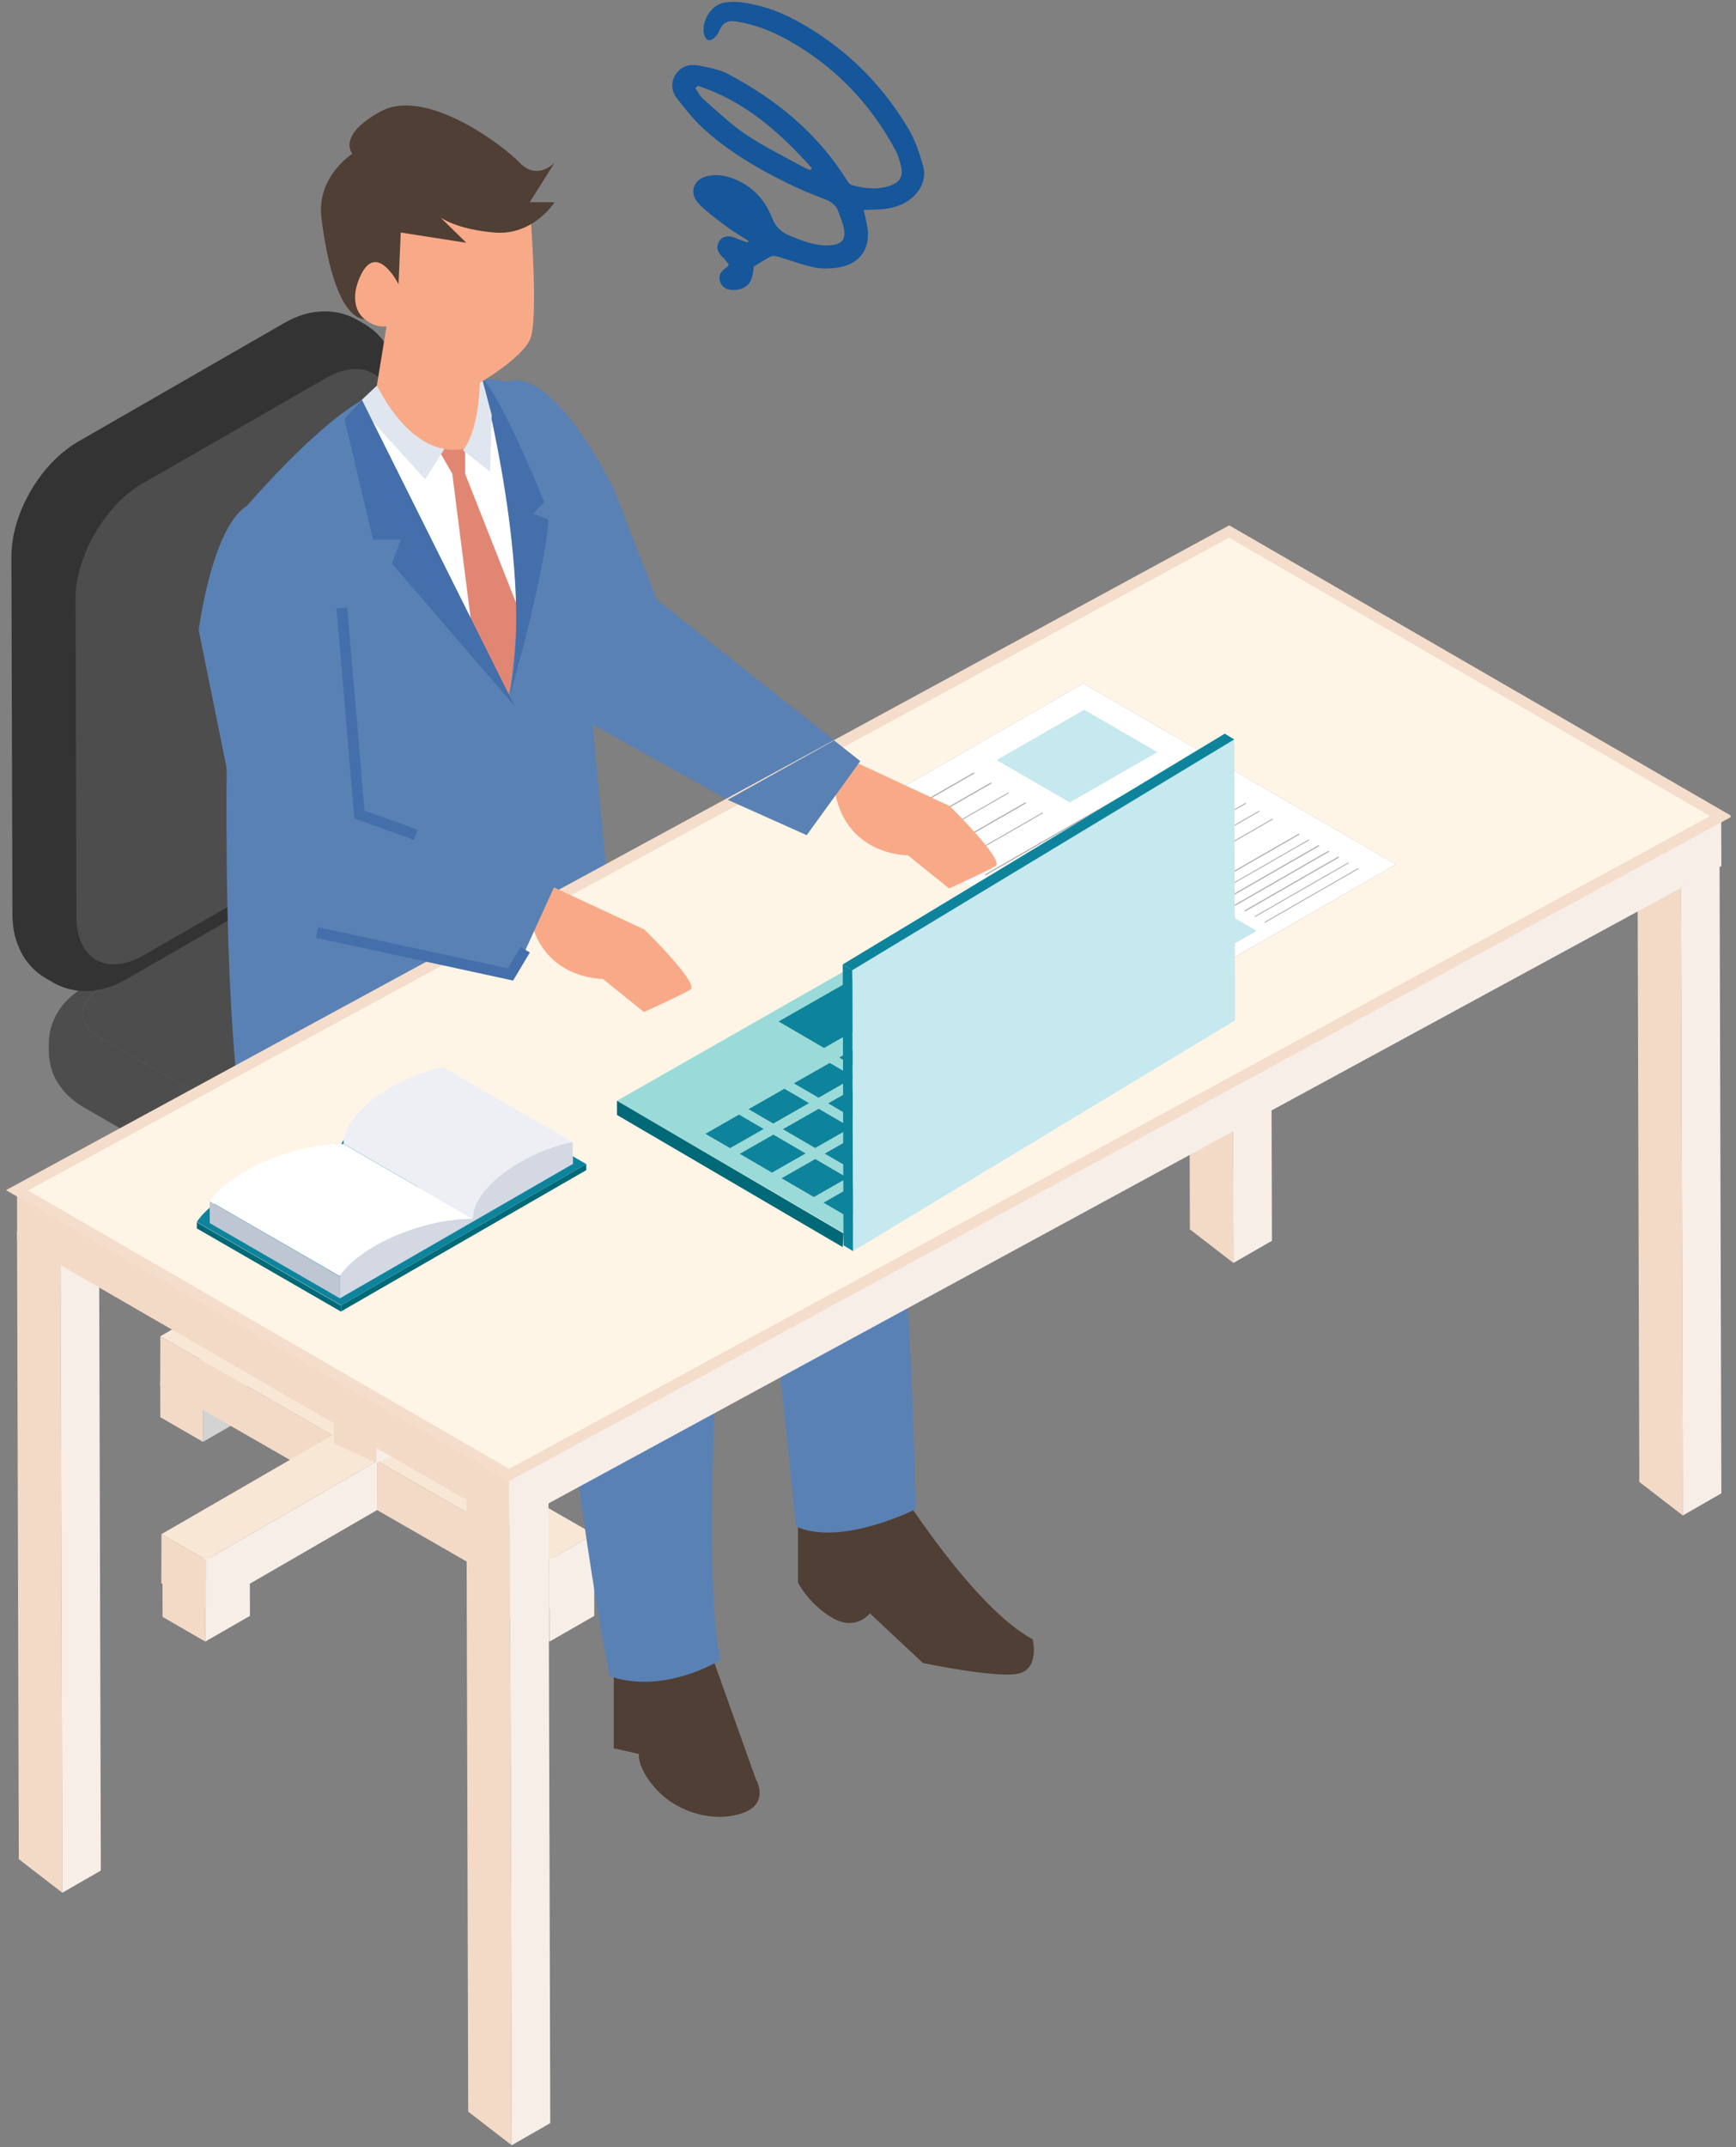 <?xml version="1.0" encoding="UTF-8"?>
<svg xmlns="http://www.w3.org/2000/svg" width="161" height="199" viewBox="0 0 161 199" fill="none">
  <rect x="0" y="0" width="161" height="199" fill="#808080" stroke="none"/>
  <g clip-path="url(#clip0_2305_1445)">
    <path d="M156.066 140.464L152.032 137.35L151.866 79.153L155.9 82.267L156.066 140.464Z" fill="#F2DAC7"></path>
    <path d="M155.9 82.266L151.866 79.153L155.439 77.099L159.475 80.212L155.9 82.266Z" fill="#F7EEE7"></path>
    <path d="M159.476 80.212L159.642 138.412L156.067 140.463L155.9 82.266L159.476 80.212Z" fill="#F7EEE7"></path>
    <path d="M18.823 133.639L14.866 131.352L14.856 128.089L18.813 130.376L18.823 133.639Z" fill="#F2DAC7"></path>
    <path d="M18.813 130.376L14.856 128.089L18.998 125.707L22.958 127.997L18.813 130.376Z" fill="#F7EEE7"></path>
    <path d="M22.958 127.997L22.967 131.258L18.823 133.639L18.814 130.376L22.958 127.997Z" fill="#D3D3D3"></path>
    <path d="M19.035 152.149L15.078 149.862L15.068 146.599L19.025 148.889L19.035 152.149Z" fill="#F2DAC7"></path>
    <path d="M19.025 148.889L15.068 146.599L19.213 144.22L23.17 146.507L19.025 148.889Z" fill="#F7EEE7"></path>
    <path d="M23.17 146.507L23.179 149.77L19.035 152.149L19.025 148.889L23.17 146.507Z" fill="#F7EEE7"></path>
    <path d="M50.758 133.639L46.801 131.352L46.792 128.089L50.749 130.376L50.758 133.639Z" fill="#F2DAC7"></path>
    <path d="M50.749 130.376L46.792 128.089L50.937 125.707L54.894 127.997L50.749 130.376Z" fill="#F7EEE7"></path>
    <path d="M54.894 127.997L54.903 131.258L50.758 133.639L50.749 130.376L54.894 127.997Z" fill="#F7EEE7"></path>
    <path d="M50.97 152.149L47.013 149.862L47.004 146.599L50.961 148.889L50.97 152.149Z" fill="#F2DAC7"></path>
    <path d="M50.961 148.889L47.004 146.599L51.148 144.22L55.105 146.507L50.961 148.889Z" fill="#F7EEE7"></path>
    <path d="M55.106 146.507L55.115 149.77L50.97 152.149L50.961 148.889L55.106 146.507Z" fill="#F7EEE7"></path>
    <path d="M54.967 123.854L54.951 128.407L39.09 137.579L39.102 133.027L54.967 123.854Z" fill="#F7EEE7"></path>
    <path d="M30.835 133.024L30.823 137.576L14.856 128.404L14.869 123.852L30.835 133.024Z" fill="#F2DAC7"></path>
    <path d="M50.951 144.582L50.939 149.134L34.973 139.962L34.985 135.409L50.951 144.582Z" fill="#F2DAC7"></path>
    <path d="M55.069 142.199L55.056 146.752L50.94 149.134L50.952 144.581L55.069 142.199Z" fill="#F7EEE7"></path>
    <path d="M19.124 144.581L19.112 149.134L14.958 146.749L14.973 142.196L19.124 144.581Z" fill="#F2DAC7"></path>
    <path d="M34.985 135.409L34.973 139.962L19.111 149.134L19.124 144.582L34.985 135.409Z" fill="#F7EEE7"></path>
    <path d="M54.968 123.855L39.103 133.027L55.069 142.199L50.952 144.581L34.986 135.409L19.125 144.581L14.974 142.196L30.835 133.024L14.869 123.852L18.986 121.47L34.952 130.642L50.814 121.47L54.968 123.855Z" fill="#F9E7D6"></path>
    <path d="M34.927 135.592L30.97 133.78L30.854 101.095L34.81 102.907L34.927 135.592Z" fill="#F2DAC7"></path>
    <path d="M34.81 102.907L30.854 101.095L34.998 99.209L38.955 101.021L34.81 102.907Z" fill="#BABABA"></path>
    <path d="M38.955 101.021L39.072 133.706L34.928 135.592L34.81 102.907L38.955 101.021Z" fill="#F7EEE7"></path>
    <path d="M58.53 91.691C60.675 92.918 60.684 94.951 58.561 96.176C51.666 100.162 44.77 104.148 37.875 108.137C35.761 109.365 32.229 109.365 30.093 108.137C23.155 104.151 16.216 100.165 9.278 96.179C7.133 94.951 7.124 92.918 9.247 91.694C16.142 87.708 23.038 83.722 29.933 79.732C32.047 78.505 35.58 78.505 37.715 79.732C44.653 83.718 51.592 87.704 58.53 91.691Z" fill="#4D4D4D"></path>
    <path d="M4.524 97.427C4.524 97.608 4.54 97.786 4.555 97.963C4.558 97.997 4.561 98.031 4.564 98.064C4.66 98.894 4.915 99.65 5.334 100.324C5.334 100.327 5.34 100.33 5.34 100.333C5.521 100.63 5.721 100.893 5.927 101.132C5.986 101.199 6.041 101.261 6.1 101.322C6.121 101.346 6.143 101.368 6.164 101.392C6.681 101.931 7.192 102.28 7.604 102.537C7.669 102.58 7.731 102.617 7.783 102.647L9.863 103.845L11.943 105.042L14.023 106.239L16.103 107.436L18.183 108.633L20.263 109.83L22.343 111.027L24.423 112.224L26.503 113.421L28.583 114.615C28.743 114.707 28.906 114.79 29.069 114.869C29.084 114.875 29.1 114.884 29.115 114.891C30.109 115.371 31.118 115.641 32.035 115.788C32.115 115.8 32.195 115.812 32.275 115.824C32.371 115.837 32.463 115.849 32.558 115.861C33.392 115.959 34.266 115.974 35.155 115.882C35.903 115.812 36.46 115.693 36.715 115.631C38.066 115.298 38.681 114.967 39.334 114.618L41.401 113.421L43.469 112.224L45.537 111.027L47.604 109.83L49.672 108.633L51.74 107.436L53.807 106.239L55.875 105.042L57.943 103.845L60.011 102.647C60.921 102.106 61.568 101.542 62.097 100.829C62.112 100.811 62.124 100.792 62.14 100.774C62.204 100.685 62.269 100.593 62.331 100.498C62.352 100.468 62.374 100.434 62.395 100.403C62.401 100.394 62.407 100.388 62.414 100.379C62.484 100.269 62.543 100.158 62.598 100.051C62.598 100.051 62.598 100.045 62.601 100.042C62.737 99.785 62.835 99.543 62.909 99.338C62.909 99.338 62.909 99.332 62.912 99.329C62.98 99.139 63.026 98.98 63.057 98.866C63.18 98.441 63.211 98.034 63.229 97.682C63.232 97.611 63.235 97.547 63.238 97.489V96.785C63.238 96.469 63.232 96.396 63.189 96.041C63.189 96.019 63.183 96.001 63.18 95.979C63.174 95.943 63.171 95.906 63.164 95.863L63.127 95.689C63.121 95.649 63.112 95.612 63.103 95.575L63.081 95.468C63.081 95.468 63.081 95.468 63.081 95.465C63.066 95.404 63.051 95.349 63.035 95.291C63.032 95.275 63.029 95.26 63.023 95.245C63.023 95.245 63.023 95.248 63.023 95.251C63.023 95.245 63.02 95.239 63.017 95.236C62.857 94.678 62.638 94.234 62.438 93.913C62.423 93.888 62.407 93.864 62.392 93.836L62.374 93.803C62.374 93.803 62.38 93.812 62.383 93.818C62.34 93.751 62.294 93.68 62.241 93.604L62.214 93.561L62.143 93.463H62.14C62.14 93.463 62.14 93.457 62.137 93.454L62.121 93.435C62.057 93.347 61.986 93.255 61.903 93.154C61.903 93.151 61.897 93.147 61.894 93.144L61.881 93.129L61.869 93.114C61.869 93.114 61.875 93.123 61.881 93.129H61.878C61.826 93.065 61.771 93.004 61.712 92.936C61.706 92.927 61.697 92.918 61.691 92.912C61.678 92.9 61.666 92.887 61.654 92.875C61.644 92.866 61.635 92.857 61.626 92.844L61.598 92.814C61.598 92.814 61.604 92.82 61.608 92.823C61.537 92.749 61.46 92.673 61.377 92.593L61.303 92.526L61.26 92.486L61.254 92.48C60.804 92.076 60.417 91.834 59.977 91.562C59.352 91.203 58.518 90.726 57.897 90.365L55.817 89.168L53.737 87.97L51.657 86.773L49.577 85.576L47.497 84.379L45.417 83.182L43.337 81.985C41.949 81.189 40.561 80.39 39.174 79.594C37.244 78.501 35.186 78.272 33.795 78.272C32.444 78.272 31.42 78.489 31.041 78.581C29.691 78.914 29.075 79.245 28.426 79.594L27.392 80.191L26.358 80.788L25.324 81.385L24.291 81.982L23.257 82.579L22.223 83.176L21.189 83.773L20.155 84.37L19.121 84.967L18.087 85.564L17.054 86.161L16.02 86.758L14.986 87.355L13.952 87.952L12.918 88.549L11.884 89.146L10.851 89.743L9.817 90.34L8.783 90.937L7.749 91.534C7.487 91.69 6.958 92.012 6.411 92.517C6.407 92.517 6.404 92.523 6.401 92.526C6.306 92.615 6.211 92.713 6.115 92.811C6.124 92.802 6.134 92.789 6.143 92.78L6.106 92.82C6.032 92.897 5.964 92.979 5.894 93.062C5.878 93.08 5.863 93.099 5.847 93.117L5.878 93.08L5.814 93.16L5.792 93.187C5.734 93.258 5.678 93.334 5.623 93.411L5.607 93.432C5.607 93.432 5.617 93.417 5.623 93.408C5.601 93.438 5.574 93.478 5.552 93.509C5.527 93.549 5.5 93.591 5.472 93.634C5.454 93.665 5.432 93.689 5.414 93.72C5.401 93.741 5.389 93.763 5.377 93.784C5.361 93.812 5.349 93.836 5.331 93.861C5.331 93.867 5.324 93.87 5.321 93.876C5.321 93.87 5.327 93.864 5.327 93.861L5.198 94.081L5.171 94.139C5.171 94.139 5.167 94.149 5.164 94.152L5.152 94.173C5.167 94.142 5.183 94.112 5.195 94.084C5.18 94.115 5.161 94.152 5.143 94.188C5.137 94.201 5.134 94.21 5.127 94.219C5.121 94.228 5.118 94.237 5.115 94.247C5.115 94.243 5.118 94.24 5.121 94.234C5.121 94.234 5.121 94.237 5.121 94.24L5.115 94.256C5.115 94.256 5.115 94.25 5.118 94.247C5.084 94.317 5.047 94.387 5.017 94.449C5.007 94.467 4.998 94.492 4.989 94.513L4.998 94.485C4.983 94.522 4.964 94.565 4.949 94.608C4.927 94.66 4.909 94.712 4.891 94.764C4.881 94.785 4.875 94.807 4.866 94.831C4.863 94.841 4.857 94.853 4.854 94.862C4.835 94.911 4.82 94.957 4.801 95L4.82 94.945L4.795 95.015L4.789 95.04C4.767 95.104 4.752 95.165 4.737 95.226L4.684 95.407C4.607 95.731 4.604 95.762 4.543 96.282C4.537 96.405 4.531 96.567 4.527 96.69V97.394L4.524 97.427ZM28.177 114.18C28.198 114.214 28.223 114.245 28.247 114.278C28.223 114.248 28.198 114.217 28.177 114.18ZM9.247 91.69L29.934 79.729C32.047 78.501 35.58 78.501 37.715 79.729L58.531 91.687C60.675 92.915 60.684 94.948 58.561 96.172L37.875 108.134C35.761 109.361 32.229 109.361 30.094 108.134L9.278 96.175C7.134 94.948 7.124 92.915 9.247 91.69Z" fill="#4D4D4D"></path>
    <path d="M33.109 29.648C33.038 29.608 32.955 29.568 32.872 29.525C32.878 29.529 32.888 29.532 32.894 29.535L33.106 29.648H33.109Z" fill="#303233"></path>
    <path d="M1.06 51.654L1.069 54.967L1.078 58.279L1.087 61.595L1.097 64.907L1.106 68.223L1.115 71.536L1.124 74.851L1.134 78.164L1.143 81.476L1.152 84.792C1.17 85.971 1.349 86.883 1.74 87.786C1.749 87.811 1.761 87.835 1.77 87.86C1.823 87.979 1.881 88.096 1.94 88.215C1.952 88.242 1.967 88.27 1.98 88.297C1.992 88.319 2.001 88.34 2.01 88.362C2.229 88.778 2.49 89.121 2.712 89.381C2.863 89.559 2.998 89.697 3.084 89.785C3.417 90.128 3.783 90.376 4.103 90.581C4.167 90.621 4.226 90.661 4.275 90.692L4.887 91.047C5.127 91.181 5.226 91.234 5.444 91.329C5.454 91.335 5.466 91.338 5.475 91.344C5.558 91.38 5.657 91.42 5.786 91.475L5.952 91.531C5.998 91.546 6.041 91.561 6.087 91.576L6.201 91.613C6.22 91.619 6.241 91.622 6.26 91.629C6.33 91.65 6.395 91.665 6.463 91.68C6.521 91.696 6.58 91.711 6.638 91.723C7.001 91.803 7.321 91.84 7.589 91.852C7.617 91.852 7.647 91.852 7.675 91.855C7.789 91.858 7.894 91.858 7.983 91.855C8.124 91.855 8.263 91.846 8.401 91.837H8.475C8.475 91.837 8.497 91.831 8.509 91.828C8.57 91.821 8.635 91.815 8.697 91.809C8.894 91.788 9.112 91.751 9.358 91.699C9.367 91.699 9.377 91.696 9.386 91.693L9.432 91.68C9.57 91.65 9.712 91.613 9.866 91.567C10.343 91.426 10.706 91.276 11.054 91.105C11.091 91.087 11.127 91.071 11.171 91.053C11.321 90.973 11.521 90.866 11.669 90.787L13.58 89.688L15.491 88.588L17.401 87.489L19.312 86.39L21.223 85.291L23.134 84.192L25.044 83.093L26.955 81.994L28.866 80.895L30.777 79.796L30.82 79.771L30.863 79.747C30.961 79.689 31.063 79.624 31.167 79.557C31.226 79.52 31.284 79.486 31.334 79.453L31.186 79.545C31.257 79.499 31.324 79.456 31.386 79.416L31.546 79.3C31.564 79.284 31.586 79.272 31.604 79.257L31.875 79.061L32.152 78.844L32.251 78.758C32.251 78.758 32.269 78.743 32.278 78.736C32.284 78.73 32.294 78.724 32.3 78.718C32.334 78.69 32.367 78.663 32.398 78.638L32.509 78.537C32.546 78.504 32.583 78.476 32.623 78.439L32.512 78.534L32.86 78.219C32.878 78.201 32.903 78.176 32.921 78.158C32.946 78.133 32.967 78.112 32.992 78.087C33.05 78.029 33.106 77.974 33.164 77.913L33.266 77.812L33.287 77.787C33.287 77.787 33.309 77.766 33.318 77.757L33.432 77.631C33.432 77.631 33.45 77.613 33.46 77.604C33.503 77.558 33.546 77.509 33.586 77.463C33.62 77.423 33.657 77.386 33.691 77.343L33.604 77.438C33.604 77.438 33.617 77.423 33.623 77.414L33.74 77.285C33.81 77.203 33.887 77.108 33.967 77.01C34.011 76.954 34.057 76.903 34.097 76.847C34.112 76.826 34.13 76.805 34.146 76.786C34.217 76.691 34.3 76.578 34.383 76.468C34.426 76.406 34.475 76.345 34.518 76.284L34.527 76.272C34.546 76.244 34.567 76.214 34.589 76.18C34.601 76.165 34.614 76.146 34.623 76.131C34.617 76.14 34.611 76.146 34.604 76.156C34.697 76.021 34.795 75.871 34.878 75.748C35.004 75.555 35.118 75.366 35.223 75.185C35.223 75.185 35.223 75.185 35.223 75.182C35.272 75.096 35.327 74.998 35.38 74.897C35.398 74.867 35.417 74.836 35.432 74.805C35.417 74.833 35.401 74.857 35.386 74.885C35.398 74.86 35.41 74.836 35.426 74.814C35.454 74.763 35.484 74.71 35.512 74.658C35.518 74.646 35.527 74.634 35.534 74.622L35.598 74.49C35.663 74.361 35.724 74.239 35.783 74.117L35.817 74.046L35.829 74.019L35.838 74C35.857 73.957 35.875 73.914 35.897 73.872C35.955 73.743 36.007 73.621 36.057 73.504C36.063 73.489 36.072 73.474 36.078 73.458V73.449C36.078 73.449 36.084 73.44 36.087 73.437V73.446C36.309 72.898 36.447 72.472 36.512 72.243L36.537 72.157C36.549 72.117 36.561 72.081 36.574 72.038L36.543 72.142L36.681 71.64C36.697 71.575 36.712 71.505 36.727 71.431L36.777 71.22L36.795 71.116C36.804 71.07 36.814 71.024 36.823 70.981L36.841 70.859C36.85 70.81 36.86 70.764 36.866 70.718L36.884 70.617C36.881 70.642 36.875 70.663 36.872 70.684C36.881 70.626 36.891 70.568 36.897 70.513L36.918 70.375C36.931 70.274 36.943 70.158 36.952 70.038C36.952 70.029 36.952 70.023 36.952 70.014C36.964 69.892 36.974 69.769 36.983 69.662V69.543C36.983 69.588 36.98 69.634 36.977 69.68C36.989 69.469 36.995 69.27 37.001 69.074C37.001 69.074 37.001 69.074 37.001 69.071L36.992 65.755L36.986 63.086V61.877L36.974 59.127L36.967 57.296L36.958 53.586V52.499L36.952 51.256L36.94 47.374V45.871L36.934 44.87L36.909 35.933C36.909 35.878 36.909 35.804 36.909 35.749C36.909 35.804 36.909 35.878 36.909 35.93C36.9 35.376 36.869 33.906 36.1 32.452C36.038 32.339 35.977 32.232 35.915 32.131L35.946 32.176L35.872 32.057L35.832 31.996C35.783 31.919 35.737 31.849 35.691 31.782L35.678 31.76C35.678 31.76 35.669 31.748 35.666 31.745C35.657 31.733 35.647 31.72 35.641 31.708L35.623 31.68C35.623 31.68 35.607 31.659 35.598 31.65C35.395 31.374 35.238 31.203 35.207 31.172L35.198 31.163L35.189 31.154C35.189 31.154 35.183 31.151 35.183 31.148L34.897 30.857C34.74 30.71 34.666 30.643 34.531 30.539C34.435 30.459 34.34 30.389 34.241 30.324C34.214 30.303 34.186 30.284 34.155 30.26L34.251 30.324L34.152 30.254C34.152 30.254 34.14 30.245 34.134 30.242C34.054 30.189 33.98 30.141 33.906 30.098C33.863 30.07 33.82 30.043 33.78 30.018L33.167 29.663C33.078 29.614 32.971 29.556 32.863 29.504C32.866 29.504 32.869 29.504 32.875 29.507C32.783 29.461 32.691 29.415 32.611 29.378L32.291 29.25C32.291 29.25 32.315 29.259 32.331 29.265C32.287 29.247 32.241 29.231 32.204 29.216C32.109 29.182 31.995 29.149 31.881 29.115C31.866 29.109 31.847 29.103 31.832 29.1L31.927 29.124L31.814 29.093C31.792 29.087 31.77 29.081 31.749 29.075L31.586 29.029L31.509 29.014C31.414 28.992 31.321 28.971 31.229 28.956C31.229 28.956 31.229 28.956 31.226 28.956C30.752 28.867 30.337 28.849 30.007 28.861C29.983 28.861 29.958 28.861 29.934 28.864C29.906 28.864 29.881 28.864 29.854 28.867C29.706 28.876 29.564 28.885 29.438 28.898C29.432 28.898 29.423 28.898 29.417 28.898C29.343 28.904 29.272 28.913 29.204 28.922C29.195 28.922 29.183 28.922 29.174 28.925L29.14 28.931C28.811 28.977 28.564 29.035 28.392 29.084C28.349 29.097 28.312 29.109 28.269 29.121C28.032 29.188 27.835 29.253 27.638 29.329C27.41 29.412 27.217 29.498 27.007 29.602C26.964 29.62 26.927 29.639 26.881 29.66C26.734 29.739 26.537 29.844 26.389 29.923L24.478 31.022L22.567 32.121L20.657 33.221L18.746 34.32L16.835 35.419L14.924 36.518L13.014 37.617L11.103 38.716L9.192 39.815L7.281 40.911C7.097 41.018 6.857 41.174 6.675 41.291L6.515 41.407C6.497 41.419 6.478 41.435 6.457 41.447L6.186 41.643C6.063 41.738 5.918 41.857 5.783 41.967C5.777 41.973 5.767 41.98 5.761 41.986C5.73 42.013 5.694 42.041 5.663 42.065L5.204 42.482C5.186 42.5 5.161 42.525 5.143 42.543C5.118 42.567 5.097 42.592 5.072 42.613C4.961 42.727 4.844 42.846 4.746 42.944L4.626 43.076C4.561 43.146 4.5 43.216 4.435 43.287L4.321 43.412C4.254 43.492 4.174 43.59 4.097 43.688C4.05 43.743 4.007 43.798 3.964 43.853C3.949 43.875 3.93 43.896 3.915 43.914L3.7 44.205C3.647 44.276 3.592 44.346 3.543 44.416L3.534 44.429C3.426 44.579 3.294 44.784 3.189 44.94C3.063 45.139 2.943 45.329 2.838 45.513C2.838 45.513 2.838 45.513 2.838 45.516C2.774 45.626 2.703 45.761 2.632 45.886C2.604 45.935 2.577 45.987 2.549 46.036C2.543 46.048 2.534 46.064 2.527 46.076L2.46 46.214C2.395 46.339 2.334 46.462 2.278 46.578L2.241 46.651C2.217 46.706 2.189 46.768 2.161 46.832C2.103 46.958 2.054 47.077 2.004 47.193C1.998 47.209 1.989 47.227 1.983 47.242L1.977 47.255C1.752 47.803 1.614 48.231 1.546 48.458L1.38 49.064C1.352 49.18 1.321 49.321 1.29 49.459C1.287 49.48 1.281 49.502 1.278 49.52C1.263 49.59 1.247 49.661 1.235 49.722L1.217 49.845C1.195 49.964 1.177 50.077 1.161 50.188L1.14 50.328C1.127 50.429 1.115 50.549 1.106 50.668C1.106 50.674 1.106 50.68 1.106 50.687C1.094 50.812 1.084 50.934 1.075 51.042C1.069 51.222 1.063 51.458 1.057 51.639L1.06 51.654ZM36.949 69.423C36.958 69.399 36.961 69.374 36.967 69.35C36.967 69.35 36.967 69.347 36.967 69.344C36.961 69.371 36.958 69.396 36.949 69.423ZM36.884 69.588C36.897 69.564 36.903 69.543 36.912 69.518C36.912 69.518 36.912 69.515 36.912 69.512C36.903 69.536 36.894 69.564 36.881 69.588H36.884ZM36.789 69.748C36.804 69.726 36.814 69.705 36.826 69.683C36.826 69.68 36.829 69.677 36.832 69.674C36.817 69.699 36.804 69.723 36.789 69.748ZM36.669 69.901C36.684 69.882 36.697 69.864 36.712 69.846C36.718 69.84 36.721 69.833 36.727 69.827C36.709 69.852 36.691 69.879 36.669 69.904V69.901ZM36.543 70.023C36.543 70.023 36.564 70.002 36.577 69.99C36.583 69.983 36.592 69.974 36.598 69.968C36.58 69.987 36.561 70.005 36.543 70.023ZM36.349 70.182C36.367 70.17 36.383 70.155 36.398 70.143C36.41 70.133 36.423 70.124 36.435 70.115C36.407 70.136 36.38 70.161 36.349 70.182ZM12.241 89.951C12.241 89.951 12.247 89.932 12.251 89.92C12.251 89.92 12.244 89.939 12.241 89.951ZM12.121 90.3C12.121 90.3 12.124 90.294 12.127 90.291C12.127 90.291 12.124 90.297 12.121 90.3ZM8.543 40.877C8.543 40.877 8.543 40.877 8.546 40.877C8.546 40.877 8.546 40.877 8.543 40.877ZM5.472 54.103C5.472 54.103 5.475 54.103 5.478 54.103C5.478 54.103 5.475 54.103 5.472 54.103ZM5.18 54.103C5.18 54.103 5.195 54.103 5.201 54.103C5.195 54.103 5.186 54.103 5.18 54.103ZM4.143 53.984H4.149C4.146 53.984 4.143 53.984 4.14 53.984H4.143Z" fill="#333333"></path>
    <path d="M7.005 55.496L7.088 85.007C7.1 88.916 9.904 90.505 13.322 88.543C13.322 88.543 13.322 88.512 13.322 88.463C13.322 88.5 13.322 88.528 13.322 88.537L30.34 78.761V78.767C33.759 76.805 36.547 72.001 36.534 68.092C36.534 68.092 36.448 68.141 36.294 68.23C36.445 68.144 36.531 68.095 36.531 68.092L36.448 38.581C36.436 34.672 33.633 33.083 30.214 35.045C30.214 35.045 30.214 35.048 30.214 35.052L13.196 44.827V44.821C9.777 46.783 6.99 51.587 7.002 55.496H7.005Z" fill="#4D4D4D"></path>
    <path d="M83.488 138.143C83.488 138.143 90.331 149.039 95.771 151.938C95.771 151.938 96.472 154.736 94.368 155.137C92.263 155.538 85.592 154.136 85.592 154.136L80.679 149.538C80.679 149.538 79.362 151.237 77.168 149.939C74.974 148.641 74.008 146.675 74.008 146.675V138.942L83.485 138.143H83.488Z" fill="#4F3F34"></path>
    <path d="M65.414 151.764L70.088 164.876C70.088 164.876 71.47 167.179 68.814 168.066C66.159 168.951 62.867 167.978 60.956 165.939C59.045 163.9 59.257 162.571 59.257 162.571L56.922 162.038V152.646L65.417 151.761L65.414 151.764Z" fill="#4F3F34"></path>
    <path d="M37.912 93.512C37.912 93.512 45.906 94.454 51.869 89.933C51.869 89.933 82.291 95.462 83.463 110.05C84.669 125.039 84.934 139.872 84.934 139.872C84.934 139.872 78.023 143.378 73.823 141.489L70.561 110.047L37.912 93.508V93.512Z" fill="#5A81B4"></path>
    <path d="M51.869 89.933C51.869 89.933 48.278 91.378 52.383 94.88C66.457 100.715 66.457 105.966 67.044 114.719C67.044 114.719 64.933 146.032 66.829 153.851C66.829 153.851 61.647 157.121 56.53 155.352C56.53 155.352 51.21 128.138 52.383 114.719C52.383 114.719 35.964 113.552 29.512 111.219C24.004 109.226 25.45 102.197 26.247 94.007L51.869 89.936V89.933Z" fill="#5A81B4"></path>
    <path d="M79.786 70.55L60.913 55.585L56.906 45.286C56.906 45.286 51.276 33.662 46.913 35.444C40.713 37.975 43.626 47.347 43.626 47.347L50.294 64.553L75.996 78.865L79.79 70.55H79.786Z" fill="#5A81B4"></path>
    <path d="M26.41 86.375C26.41 86.375 39.327 92.063 52.835 82.591V85.331C52.835 85.331 39.425 94.115 26.41 89.133V86.375Z" fill="#040000"></path>
    <path d="M32.857 37.676C32.857 37.676 27.826 41.879 25.476 44.653L26.251 86.363C26.251 86.363 39.854 95.888 52.202 84.462L53.488 57.242C53.488 57.242 50.177 38.851 47.737 35.615L32.857 37.676Z" fill="white"></path>
    <path d="M43.137 43.909V40.994L40.596 41.567L41.943 43.903L43.888 59.195L47.507 67.77L48.873 58.439L43.137 43.909Z" fill="#E28674"></path>
    <path d="M34.949 35.74C34.949 35.74 39.349 41.147 41.282 41.499L39.432 44.426L33.112 37.479L34.949 35.74Z" fill="#DFE6EF"></path>
    <path d="M52.522 40.994C50.045 37.927 49.541 35.741 49.541 35.741L44.697 35.049C49.98 50.553 47.214 64.357 47.214 64.357C44.639 60.784 33.571 37.076 33.571 37.076C28.411 40.1 21.605 48.409 21.605 48.409C21.605 48.409 18.771 108.183 25.408 112.386C31.858 116.47 53.556 115.886 53.556 115.886L72.322 107.133L52.384 94.88L78.771 103.633L77.38 97.973L57.073 89.63L52.519 40.994H52.522Z" fill="#5A81B4"></path>
    <path d="M33.571 37.075L47.737 65.456L36.355 52.242L37.168 50.022H34.596L31.946 38.826L33.571 37.075Z" fill="#446FAA"></path>
    <path d="M44.697 35.049C44.697 35.049 49.547 53.228 47.273 64.522C47.273 64.522 50.473 53.516 50.873 48.155L49.423 47.61L50.482 46.53C50.482 46.53 46.516 36.739 44.697 35.046V35.049Z" fill="#446FAA"></path>
    <path d="M44.029 27.948L44.983 40.844C44.983 40.844 39.691 44.775 34.949 35.74L36.583 25.744L44.029 27.948Z" fill="#F8AA88"></path>
    <path d="M44.499 34.302C44.499 34.302 44.733 39.384 42.94 41.744L45.453 43.719L45.601 38.465L44.496 34.302H44.499Z" fill="#DFE6EF"></path>
    <path d="M49.168 19.527C49.168 19.527 49.977 29.566 49.168 31.433C48.359 33.304 44.075 35.741 44.075 35.741L35.789 30.245C35.789 30.245 33.571 30.701 32.171 27.028C30.771 23.354 34.272 21.808 35.928 23.58C35.928 23.58 39.62 6.858 49.168 19.527Z" fill="#F8AA88"></path>
    <path d="M33.823 29.605C33.823 29.605 32.195 28.481 33.34 25.766C34.869 22.141 36.961 26.347 36.961 26.347L37.167 21.553L43.248 22.502L40.847 20.151C40.847 20.151 42.343 21.274 45.909 21.556C49.475 21.838 51.429 18.746 51.429 18.746H49.127L51.429 15.093C51.429 15.093 49.82 16.78 48.208 15.093C46.598 13.406 39.466 8.07 35.328 10.317C31.186 12.564 32.678 14.251 32.678 14.251C32.678 14.251 29.346 16.376 29.808 20.16C30.269 23.944 31.395 29.323 33.823 29.608V29.605Z" fill="#4F3F34"></path>
    <path d="M47.457 198.835L43.423 195.721L43.257 137.524L47.291 140.638L47.457 198.835Z" fill="#F2DAC7"></path>
    <path d="M47.291 140.638L43.257 137.524L46.829 135.47L50.866 138.583L47.291 140.638Z" fill="#F7EEE7"></path>
    <path d="M50.866 138.583L51.033 196.783L47.457 198.834L47.291 140.637L50.866 138.583Z" fill="#F7EEE7"></path>
    <path d="M5.78 175.43L1.743 172.316L1.58 114.119L5.614 117.23L5.78 175.43Z" fill="#F2DAC7"></path>
    <path d="M5.614 117.229L1.58 114.119L5.152 112.064L9.189 115.178L5.614 117.229Z" fill="#F7EEE7"></path>
    <path d="M9.189 115.178L9.352 173.375L5.779 175.429L5.613 117.229L9.189 115.178Z" fill="#F7EEE7"></path>
    <path d="M114.389 117.058L110.353 113.945L110.189 55.748L114.223 58.859L114.389 117.058Z" fill="#F2DAC7"></path>
    <path d="M114.223 58.858L110.189 55.748L113.762 53.693L117.799 56.807L114.223 58.858Z" fill="#F7EEE7"></path>
    <path d="M117.798 56.807L117.961 115.003L114.389 117.058L114.223 58.858L117.798 56.807Z" fill="#F7EEE7"></path>
    <path d="M1.58 110.323L1.592 114.937L47.226 141.324L47.214 136.711L1.58 110.323Z" fill="#F2DAC7"></path>
    <path d="M47.214 136.711L47.226 141.324L159.642 80.265L159.626 75.651L47.214 136.711Z" fill="#F7EEE7"></path>
    <path d="M1.58 110.323L47.214 136.71L159.626 75.651L113.992 49.264L1.58 110.323Z" fill="#FFF5E7" stroke="#F4DDCB" stroke-miterlimit="10"></path>
    <path d="M49.066 84.406C49.017 84.048 51.371 82.248 51.371 82.248L59.771 86.158C59.771 86.158 64.915 91.191 64.032 91.727C63.149 92.262 59.722 93.802 59.722 93.802L55.909 90.732C55.909 90.732 49.946 90.811 49.066 84.406Z" fill="#F8AA88"></path>
    <path d="M51.491 82.003L33.334 75.498L31.71 56.354C31.71 56.354 29.27 47.564 24.663 46.566C20.057 45.568 18.43 58.414 18.43 58.414L23.848 85.147L47.697 90.319L51.491 82.003Z" fill="#5A81B4"></path>
    <path d="M38.555 77.368L33.334 75.497L31.706 56.353" stroke="#446FAA" stroke-miterlimit="10"></path>
    <path d="M48.713 88.026L47.34 90.319L29.408 86.431" stroke="#446FAA" stroke-miterlimit="10"></path>
    <path d="M18.251 113.286L18.254 113.856L31.639 121.577L31.636 121.007L18.251 113.286Z" fill="#006977"></path>
    <path d="M31.636 120.98L31.639 121.546L54.374 108.455L54.371 107.889L31.636 120.98Z" fill="#006977"></path>
    <path d="M35.956 102.148C33.322 103.663 31.248 105.717 31.149 107.597C27.903 107.652 24.349 108.834 21.722 110.343C20.134 111.256 18.885 112.287 18.251 113.261L31.636 120.982L54.371 107.891L40.986 100.17C39.309 100.534 37.531 101.245 35.956 102.151V102.148Z" fill="#0E849C"></path>
    <path d="M19.448 111.342L19.454 113.365L31.541 120.349L31.534 118.328L19.448 111.342Z" fill="#BEC6D3"></path>
    <path d="M53.15 107.87L31.532 120.331L31.525 118.307C31.525 118.307 35.267 106.881 53.089 105.825L53.147 107.867L53.15 107.87Z" fill="#D3D8E3"></path>
    <path d="M42.623 112.955C42.663 112.955 42.7 112.949 42.74 112.946C42.703 112.946 42.663 112.952 42.623 112.955ZM41.454 113.09C41.454 113.09 41.432 113.093 41.42 113.096C41.432 113.096 41.442 113.093 41.454 113.09C41.479 113.087 41.503 113.084 41.525 113.081C41.534 113.081 41.546 113.078 41.556 113.075C41.522 113.081 41.488 113.084 41.454 113.09ZM34.9 115.34C34.885 115.349 34.863 115.362 34.845 115.371C34.866 115.359 34.891 115.346 34.913 115.331C34.909 115.331 34.903 115.334 34.9 115.337V115.34ZM36.879 114.382C36.879 114.382 36.891 114.379 36.894 114.376L36.922 114.364C36.922 114.364 36.891 114.376 36.876 114.382H36.879ZM42.98 112.931C43.002 112.931 43.02 112.931 43.042 112.928C43.023 112.928 43.002 112.928 42.98 112.931ZM39.211 113.574C39.177 113.583 39.143 113.592 39.112 113.601C39.146 113.592 39.18 113.583 39.211 113.574ZM28.58 106.376H28.586C28.586 106.376 28.593 106.376 28.596 106.376H28.605L28.614 106.373H28.623L28.633 106.37H28.642L28.651 106.367C28.916 106.315 29.18 106.269 29.448 106.229C29.78 106.177 30.116 106.137 30.454 106.107C30.789 106.076 31.128 106.055 31.469 106.042C31.602 106.039 31.734 106.036 31.866 106.033L43.86 112.968C41.472 112.968 38.802 113.577 36.334 114.688C35.78 114.939 35.251 115.209 34.762 115.49C33.245 116.363 32.075 117.355 31.509 118.282L19.497 111.351C20.063 110.42 21.229 109.432 22.737 108.565C24.386 107.619 26.442 106.817 28.571 106.385C28.571 106.385 28.574 106.385 28.577 106.385L28.58 106.376ZM36.925 114.361L36.956 114.348L36.98 114.339C36.962 114.345 36.943 114.354 36.925 114.361Z" fill="white"></path>
    <path d="M28.574 106.376C28.574 106.376 28.577 106.376 28.581 106.376H28.587C28.587 106.376 28.593 106.376 28.596 106.376C28.599 106.376 28.602 106.376 28.606 106.376C28.596 106.376 28.587 106.379 28.577 106.382L28.574 106.376Z" fill="white"></path>
    <path d="M36.276 100.764C33.78 102.197 31.851 104.175 31.863 106.021H31.869L43.863 112.958C43.863 111.584 44.925 110.044 46.857 108.623C47.3 108.299 47.777 107.989 48.276 107.702C49.783 106.835 51.497 106.171 53.097 105.846L41.085 98.915C39.476 99.24 37.774 99.904 36.276 100.764Z" fill="#EDEFF4"></path>
    <path d="M34.9 115.34C34.885 115.349 34.863 115.362 34.845 115.371C34.866 115.359 34.891 115.346 34.912 115.331C34.909 115.331 34.903 115.334 34.9 115.337V115.34Z" fill="white"></path>
    <path d="M36.878 114.382C36.878 114.382 36.89 114.379 36.894 114.376L36.921 114.363C36.921 114.363 36.89 114.376 36.875 114.382H36.878Z" fill="white"></path>
    <path d="M36.98 114.339C36.962 114.345 36.943 114.354 36.925 114.36L36.956 114.348L36.98 114.339Z" fill="white"></path>
    <path d="M39.112 113.601C39.146 113.592 39.18 113.582 39.211 113.573C39.177 113.582 39.143 113.592 39.112 113.601Z" fill="white"></path>
    <path d="M41.455 113.09C41.455 113.09 41.432 113.093 41.42 113.096C41.432 113.096 41.442 113.093 41.455 113.09Z" fill="white"></path>
    <path d="M41.556 113.074C41.522 113.08 41.488 113.083 41.454 113.09C41.479 113.086 41.503 113.083 41.525 113.08C41.534 113.08 41.546 113.077 41.556 113.074Z" fill="white"></path>
    <path d="M42.623 112.955C42.663 112.955 42.7 112.949 42.74 112.946C42.703 112.946 42.663 112.952 42.623 112.955Z" fill="white"></path>
    <path d="M42.98 112.931C43.002 112.931 43.02 112.931 43.042 112.928C43.023 112.928 43.002 112.928 42.98 112.931Z" fill="white"></path>
    <path d="M92.417 70.449L99.22 74.383L107.352 69.711L100.549 65.777L92.417 70.449Z" fill="#C6E8EF"></path>
    <path d="M85.799 77.868L85.9 77.929L93.587 73.511L93.485 73.453L85.799 77.868Z" fill="#ABABAB"></path>
    <path d="M88.986 79.714L89.088 79.772L96.777 75.354L96.676 75.296L88.986 79.714Z" fill="#ABABAB"></path>
    <path d="M93.835 82.515L93.936 82.576L111.826 72.298L111.724 72.24L93.835 82.515Z" fill="#ABABAB"></path>
    <path d="M112.632 82.821L112.73 82.876L121.453 77.868L121.355 77.81L112.632 82.821Z" fill="#ABABAB"></path>
    <path d="M95.091 83.243L95.192 83.302L113.082 73.024L112.98 72.966L95.091 83.243Z" fill="#ABABAB"></path>
    <path d="M96.346 83.969L96.447 84.027L114.336 73.75L114.235 73.691L96.346 83.969Z" fill="#ABABAB"></path>
    <path d="M97.605 84.695L97.706 84.753L115.595 74.478L115.491 74.417L97.605 84.695Z" fill="#ABABAB"></path>
    <path d="M116.307 84.942L116.405 85L125.128 79.989L125.03 79.934L116.307 84.942Z" fill="#ABABAB"></path>
    <path d="M98.859 85.42L98.961 85.481L116.85 75.204L116.749 75.145L98.859 85.42Z" fill="#ABABAB"></path>
    <path d="M117.223 85.476L117.321 85.531L126.044 80.522L125.946 80.464L117.223 85.476Z" fill="#ABABAB"></path>
    <path d="M100.115 86.149L100.217 86.207L118.106 75.929L118.004 75.871L100.115 86.149Z" fill="#ABABAB"></path>
    <path d="M129.438 80.118L107.887 92.499L78.915 75.746L100.466 63.365L129.438 80.118ZM100.549 65.778L92.417 70.45L99.22 74.384L107.352 69.712L100.549 65.778ZM108.41 90.944L116.543 86.272L109.74 82.338L101.607 87.01L108.41 90.944ZM91.423 81.122L109.312 70.845L109.21 70.786L91.321 81.064L91.423 81.122ZM95.192 83.302L113.081 73.024L112.98 72.966L95.09 83.244L95.192 83.302ZM98.961 85.482L116.85 75.204L116.749 75.146L98.86 85.424L98.961 85.482ZM100.217 86.207L118.106 75.93L118.004 75.872L100.115 86.149L100.217 86.207ZM93.937 82.573L111.826 72.296L111.724 72.238L93.835 82.515L93.937 82.573ZM92.681 81.848L110.57 71.57L110.469 71.512L92.58 81.79L92.681 81.848ZM96.447 84.028L114.337 73.75L114.235 73.692L96.346 83.969L96.447 84.028ZM97.706 84.753L115.595 74.476L115.494 74.417L97.604 84.695L97.706 84.753ZM117.321 85.531L126.044 80.519L125.946 80.461L117.223 85.473L117.321 85.531ZM111.813 82.347L120.537 77.335L120.438 77.277L111.715 82.289L111.813 82.347ZM112.73 82.876L121.454 77.865L121.355 77.806L112.632 82.818L112.73 82.876ZM115.484 84.468L124.207 79.457L124.109 79.398L115.386 84.41L115.484 84.468ZM114.567 83.939L123.29 78.927L123.192 78.869L114.469 83.881L114.567 83.939ZM113.65 83.409L122.374 78.397L122.275 78.339L113.552 83.351L113.65 83.409ZM116.404 85.001L125.127 79.989L125.029 79.931L116.306 84.943L116.404 85.001ZM82.709 76.083L90.395 71.668L90.293 71.61L82.607 76.025L82.709 76.083ZM85.9 77.929L93.586 73.511L93.484 73.453L85.798 77.871L85.9 77.929ZM84.306 77.004L91.992 72.59L91.89 72.531L84.204 76.946L84.306 77.004ZM89.087 79.772L96.773 75.357L96.672 75.299L88.986 79.714L89.087 79.772ZM87.493 78.85L95.18 74.433L95.078 74.374L87.392 78.789L87.493 78.847" fill="white"></path>
    <path d="M84.201 76.946L84.306 77.004L91.992 72.589L91.89 72.531L84.201 76.946Z" fill="#ABABAB"></path>
    <path d="M115.386 84.413L115.484 84.471L124.207 79.46L124.109 79.401L115.386 84.413Z" fill="#ABABAB"></path>
    <path d="M101.607 87.01L108.41 90.944L116.543 86.275L109.74 82.341L101.607 87.01Z" fill="#C6E8EF"></path>
    <path d="M129.506 80.118L107.888 92.538L78.848 75.746L100.466 63.325L129.506 80.118ZM107.888 92.496L129.438 80.115L100.466 63.362L78.915 75.743L107.888 92.496Z" fill="#DADADC"></path>
    <path d="M82.607 76.024L82.709 76.082L90.398 71.668L90.297 71.606L82.607 76.024Z" fill="#ABABAB"></path>
    <path d="M87.393 78.792L87.494 78.85L95.183 74.432L95.079 74.374L87.393 78.792Z" fill="#ABABAB"></path>
    <path d="M91.321 81.064L91.423 81.122L109.312 70.844L109.211 70.786L91.321 81.064Z" fill="#ABABAB"></path>
    <path d="M92.577 81.789L92.682 81.847L110.568 71.573L110.466 71.512L92.577 81.789Z" fill="#ABABAB"></path>
    <path d="M111.715 82.288L111.813 82.346L120.536 77.334L120.438 77.279L111.715 82.288Z" fill="#ABABAB"></path>
    <path d="M113.553 83.351L113.651 83.409L122.374 78.397L122.276 78.339L113.553 83.351Z" fill="#ABABAB"></path>
    <path d="M114.469 83.884L114.567 83.939L123.29 78.927L123.192 78.872L114.469 83.884Z" fill="#ABABAB"></path>
    <path d="M77.361 72.95C77.312 72.592 79.666 70.792 79.666 70.792L88.066 74.702C88.066 74.702 93.21 79.735 92.327 80.27C91.447 80.803 88.016 82.346 88.016 82.346L84.204 79.275C84.204 79.275 78.241 79.355 77.361 72.95Z" fill="#F8AA88"></path>
    <path d="M78.808 114.609L57.217 102.026L92.546 81.891L114.137 94.474L78.808 114.609ZM79.629 90.438L72.198 94.672L76.426 97.137L83.857 92.903L79.629 90.438ZM92.426 97.838L89.094 99.736L92.094 101.484L95.426 99.586L92.426 97.838ZM88.22 100.235L84.888 102.134L87.888 103.882L91.22 101.983L88.22 100.235ZM84.017 102.629L80.684 104.528L83.684 106.276L87.017 104.378L84.017 102.629ZM79.814 105.024L76.481 106.922L79.481 108.67L82.814 106.772L79.814 105.024ZM96.629 95.441L93.297 97.339L96.297 99.087L99.629 97.189L96.629 95.441ZM88.54 95.573L85.208 97.471L88.208 99.219L91.54 97.321L88.54 95.573ZM80.134 100.367L76.801 102.265L79.801 104.013L83.134 102.115L80.134 100.367ZM84.334 97.97L81.001 99.868L84.001 101.616L87.334 99.718L84.334 97.97ZM75.931 102.761L72.598 104.659L75.598 106.407L78.931 104.509L75.931 102.761ZM92.743 93.178L89.411 95.077L92.411 96.825L95.743 94.927L92.743 93.178ZM100.829 93.047L97.5 94.945L100.5 96.693L103.829 94.795L100.829 93.047ZM96.946 90.784L93.617 92.683L96.617 94.431L99.946 92.532L96.946 90.784ZM104.832 90.766L101.703 92.551L104.703 94.299L107.832 92.514L104.832 90.766ZM75.608 107.421L72.478 109.206L75.478 110.954L78.608 109.169L75.608 107.421ZM100.949 88.504L97.82 90.288L100.82 92.037L103.949 90.252L100.949 88.504ZM71.725 105.158L68.595 106.943L71.595 108.691L74.725 106.906L71.725 105.158ZM96.309 100.101L92.977 101.999L95.275 103.34L98.608 101.442L96.309 100.101ZM87.903 104.895L84.571 106.793L86.869 108.134L90.201 106.236L87.903 104.895ZM92.103 102.498L88.771 104.396L91.069 105.737L94.401 103.839L92.103 102.498ZM83.7 107.289L80.368 109.187L82.666 110.528L85.998 108.63L83.7 107.289ZM100.512 97.707L97.18 99.605L99.478 100.946L102.811 99.047L100.512 97.707ZM104.715 95.312L101.386 97.211L103.684 98.552L107.014 96.653L104.715 95.312ZM85.358 93.717L82.026 95.615L84.321 96.953L87.654 95.055L85.358 93.717ZM81.152 96.115L77.82 98.013L80.115 99.351L83.448 97.452L81.152 96.115ZM76.949 98.512L73.617 100.41L75.912 101.748L79.245 99.85L76.949 98.512ZM72.746 100.906L69.414 102.804L71.709 104.142L75.041 102.244L72.746 100.906ZM89.561 91.323L86.229 93.221L88.525 94.559L91.857 92.661L89.561 91.323ZM93.761 88.929L90.432 90.827L92.728 92.165L96.057 90.267L93.761 88.929ZM108.718 93.028L105.589 94.813L107.888 96.154L111.017 94.37L108.718 93.028ZM79.494 109.686L76.365 111.471L78.663 112.812L81.792 111.027L79.494 109.686ZM97.764 86.648L94.635 88.433L96.931 89.771L100.06 87.986L97.764 86.648ZM68.54 103.303L65.411 105.088L67.706 106.426L70.835 104.641L68.54 103.303Z" fill="#9ADBD9"></path>
    <path d="M81.792 111.024L78.663 112.809L76.364 111.471L79.493 109.687L81.792 111.024Z" fill="#0E849C"></path>
    <path d="M74.724 106.906L71.595 108.691L68.595 106.943L71.724 105.158L74.724 106.906Z" fill="#0E849C"></path>
    <path d="M82.813 106.772L79.481 108.673L76.481 106.925L79.813 105.023L82.813 106.772Z" fill="#0E849C"></path>
    <path d="M87.016 104.378L83.684 106.279L80.684 104.531L84.016 102.63L87.016 104.378Z" fill="#0E849C"></path>
    <path d="M94.401 103.839L91.069 105.737L88.77 104.399L92.103 102.498L94.401 103.839Z" fill="#0E849C"></path>
    <path d="M91.219 101.983L87.887 103.882L84.887 102.134L88.219 100.235L91.219 101.983Z" fill="#0E849C"></path>
    <path d="M79.244 99.847L75.912 101.748L73.616 100.41L76.948 98.512L79.244 99.847Z" fill="#0E849C"></path>
    <path d="M95.426 99.586L92.094 101.484L89.094 99.736L92.426 97.838L95.426 99.586Z" fill="#0E849C"></path>
    <path d="M102.81 99.045L99.478 100.946L97.18 99.605L100.512 97.707L102.81 99.045Z" fill="#0E849C"></path>
    <path d="M99.628 97.193L96.293 99.091L93.293 97.343L96.628 95.441L99.628 97.193Z" fill="#0E849C"></path>
    <path d="M103.828 94.795L100.499 96.693L97.499 94.945L100.828 93.047L103.828 94.795Z" fill="#0E849C"></path>
    <path d="M111.016 94.369L107.886 96.154L105.588 94.813L108.717 93.028L111.016 94.369Z" fill="#0E849C"></path>
    <path d="M99.945 92.532L96.616 94.43L93.616 92.679L96.945 90.784L99.945 92.532Z" fill="#0E849C"></path>
    <path d="M107.832 92.515L104.703 94.3L101.703 92.552L104.832 90.767L107.832 92.515Z" fill="#0E849C"></path>
    <path d="M72.198 94.676L79.629 90.439L83.857 92.903L76.423 97.137L72.198 94.676Z" fill="#0E849C"></path>
    <path d="M78.607 109.169L75.478 110.954L72.478 109.206L75.607 107.421L78.607 109.169Z" fill="#0E849C"></path>
    <path d="M85.998 108.627L82.666 110.528L80.367 109.187L83.7 107.289L85.998 108.627Z" fill="#0E849C"></path>
    <path d="M90.2 106.233L86.865 108.135L84.566 106.794L87.902 104.896L90.2 106.233Z" fill="#0E849C"></path>
    <path d="M67.706 106.422L65.41 105.088L68.539 103.303L70.835 104.641L67.706 106.422Z" fill="#0E849C"></path>
    <path d="M78.93 104.51L75.598 106.408L72.598 104.66L75.93 102.762L78.93 104.51Z" fill="#0E849C"></path>
    <path d="M75.041 102.244L71.709 104.142L69.413 102.804L72.745 100.906L75.041 102.244Z" fill="#0E849C"></path>
    <path d="M83.133 102.115L79.798 104.013L76.798 102.265L80.133 100.367L83.133 102.115Z" fill="#0E849C"></path>
    <path d="M98.61 101.442L95.275 103.34L92.977 102.002L96.309 100.101L98.61 101.442Z" fill="#0E849C"></path>
    <path d="M87.333 99.718L84.001 101.619L81.001 99.871L84.333 97.97L87.333 99.718Z" fill="#0E849C"></path>
    <path d="M83.447 97.452L80.112 99.353L77.819 98.016L81.152 96.114L83.447 97.452Z" fill="#0E849C"></path>
    <path d="M91.539 97.321L88.207 99.223L85.207 97.475L88.539 95.573L91.539 97.321Z" fill="#0E849C"></path>
    <path d="M107.013 96.65L103.684 98.549L101.386 97.208L104.715 95.312L107.013 96.65Z" fill="#0E849C"></path>
    <path d="M87.653 95.056L84.318 96.957L82.025 95.619L85.358 93.718L87.653 95.056Z" fill="#0E849C"></path>
    <path d="M95.743 94.927L92.41 96.828L89.41 95.077L92.743 93.179L95.743 94.927Z" fill="#0E849C"></path>
    <path d="M91.853 92.661L88.521 94.559L86.226 93.225L89.561 91.323L91.853 92.661Z" fill="#0E849C"></path>
    <path d="M96.056 90.268L92.727 92.163L90.432 90.825L93.761 88.93L96.056 90.268Z" fill="#0E849C"></path>
    <path d="M103.949 90.252L100.819 92.034L97.819 90.286L100.949 88.504L103.949 90.252Z" fill="#0E849C"></path>
    <path d="M100.059 87.983L96.93 89.768L94.635 88.43L97.764 86.648L100.059 87.983Z" fill="#0E849C"></path>
    <path d="M114.47 68.536L114.541 94.575L79.11 115.962L79.039 89.924L114.47 68.536Z" fill="#C6E8EF"></path>
    <path d="M79.038 89.924L78.155 89.388L113.586 68L114.469 68.536L79.038 89.924Z" fill="#0E849C"></path>
    <path d="M79.109 115.962L78.226 115.426L78.155 89.388L79.038 89.924L79.109 115.962Z" fill="#0E849C"></path>
    <path d="M57.22 102.026V103.34L78.155 115.589L78.226 114.322L57.22 102.026Z" fill="#006977"></path>
    <path d="M77.362 68.628L79.787 70.551L74.814 77.408L67.488 74.129L77.362 68.628Z" fill="#5A81B4"></path>
    <path d="M69.407 22.328C68.706 21.869 67.98 21.447 67.312 20.948C66.45 20.302 65.57 19.662 64.82 18.899C63.89 17.956 64.25 16.664 65.533 16.337C66.146 16.181 66.878 16.205 67.487 16.383C69.466 16.955 70.869 18.302 71.592 20.17C71.952 21.101 72.496 21.544 73.337 21.887C74.515 22.365 75.693 22.83 76.995 22.735C78.103 22.653 78.472 22.166 78.247 21.095C78.149 20.629 77.94 20.185 77.798 19.729C77.592 19.062 77.136 18.7 76.481 18.455C75.303 18.012 74.133 17.525 73.001 16.968C70.275 15.623 67.653 14.09 65.386 12.054C64.423 11.19 63.589 10.165 62.795 9.136C62.281 8.472 62.17 7.642 62.672 6.88C63.158 6.145 63.94 5.925 64.74 6.068C65.703 6.243 66.718 6.433 67.567 6.883C72.023 9.243 75.82 12.363 78.524 16.677C78.641 16.863 78.804 17.096 78.992 17.148C80.229 17.491 81.481 17.641 82.715 17.148C83.438 16.86 83.752 16.331 83.592 15.559C83.472 14.984 83.303 14.393 83.026 13.878C80.693 9.559 77.404 6.142 73.106 3.732C71.601 2.891 69.995 2.251 68.263 1.99C67.527 1.88 67.016 2.079 66.73 2.808C66.62 3.093 66.413 3.38 66.17 3.567C65.856 3.809 65.493 3.785 65.346 3.341C64.946 2.14 65.86 0.509 67.1 0.258C67.586 0.16 68.109 0.15 68.607 0.206C70.484 0.411 72.244 1.032 73.887 1.926C78.266 4.311 81.724 7.679 84.253 11.947C84.872 12.991 85.275 14.191 85.604 15.366C85.881 16.352 85.586 17.317 84.835 18.088C84.023 18.927 82.995 19.276 81.869 19.386C81.284 19.441 80.697 19.435 80.103 19.46C80.232 20.087 80.395 20.66 80.466 21.244C80.687 23.017 79.77 24.376 78.013 24.738C77.241 24.897 76.392 24.949 75.626 24.802C74.463 24.578 73.343 24.135 72.198 23.801C71.977 23.737 71.687 23.672 71.506 23.761C70.964 24.03 70.46 24.373 69.897 24.716C69.829 26.033 69.401 26.673 68.416 26.844C67.653 26.979 67.047 26.749 66.823 26.204C66.537 25.506 66.915 25.078 67.469 24.732C67.503 24.71 67.515 24.658 67.589 24.536C67.432 24.337 67.284 24.082 67.075 23.89C66.604 23.461 66.34 22.989 66.693 22.38C66.998 21.854 67.595 21.78 68.352 22.111C68.675 22.252 69.016 22.359 69.349 22.481C69.37 22.432 69.392 22.383 69.413 22.334L69.407 22.328ZM64.712 7.951C64.638 8.028 64.561 8.101 64.487 8.178C64.727 8.515 64.915 8.913 65.216 9.176C66.524 10.315 67.786 11.539 69.22 12.498C70.906 13.627 72.755 14.518 74.537 15.507C74.73 15.614 74.943 15.685 75.149 15.774C75.195 15.703 75.238 15.636 75.284 15.565C72.309 12.265 69.053 9.353 64.712 7.948V7.951Z" fill="#16569A"></path>
  </g>
  <defs>
    <clipPath id="clip0_2305_1445">
      <rect width="160" height="199" fill="white" transform="translate(0.5)"></rect>
    </clipPath>
  </defs>
</svg>
